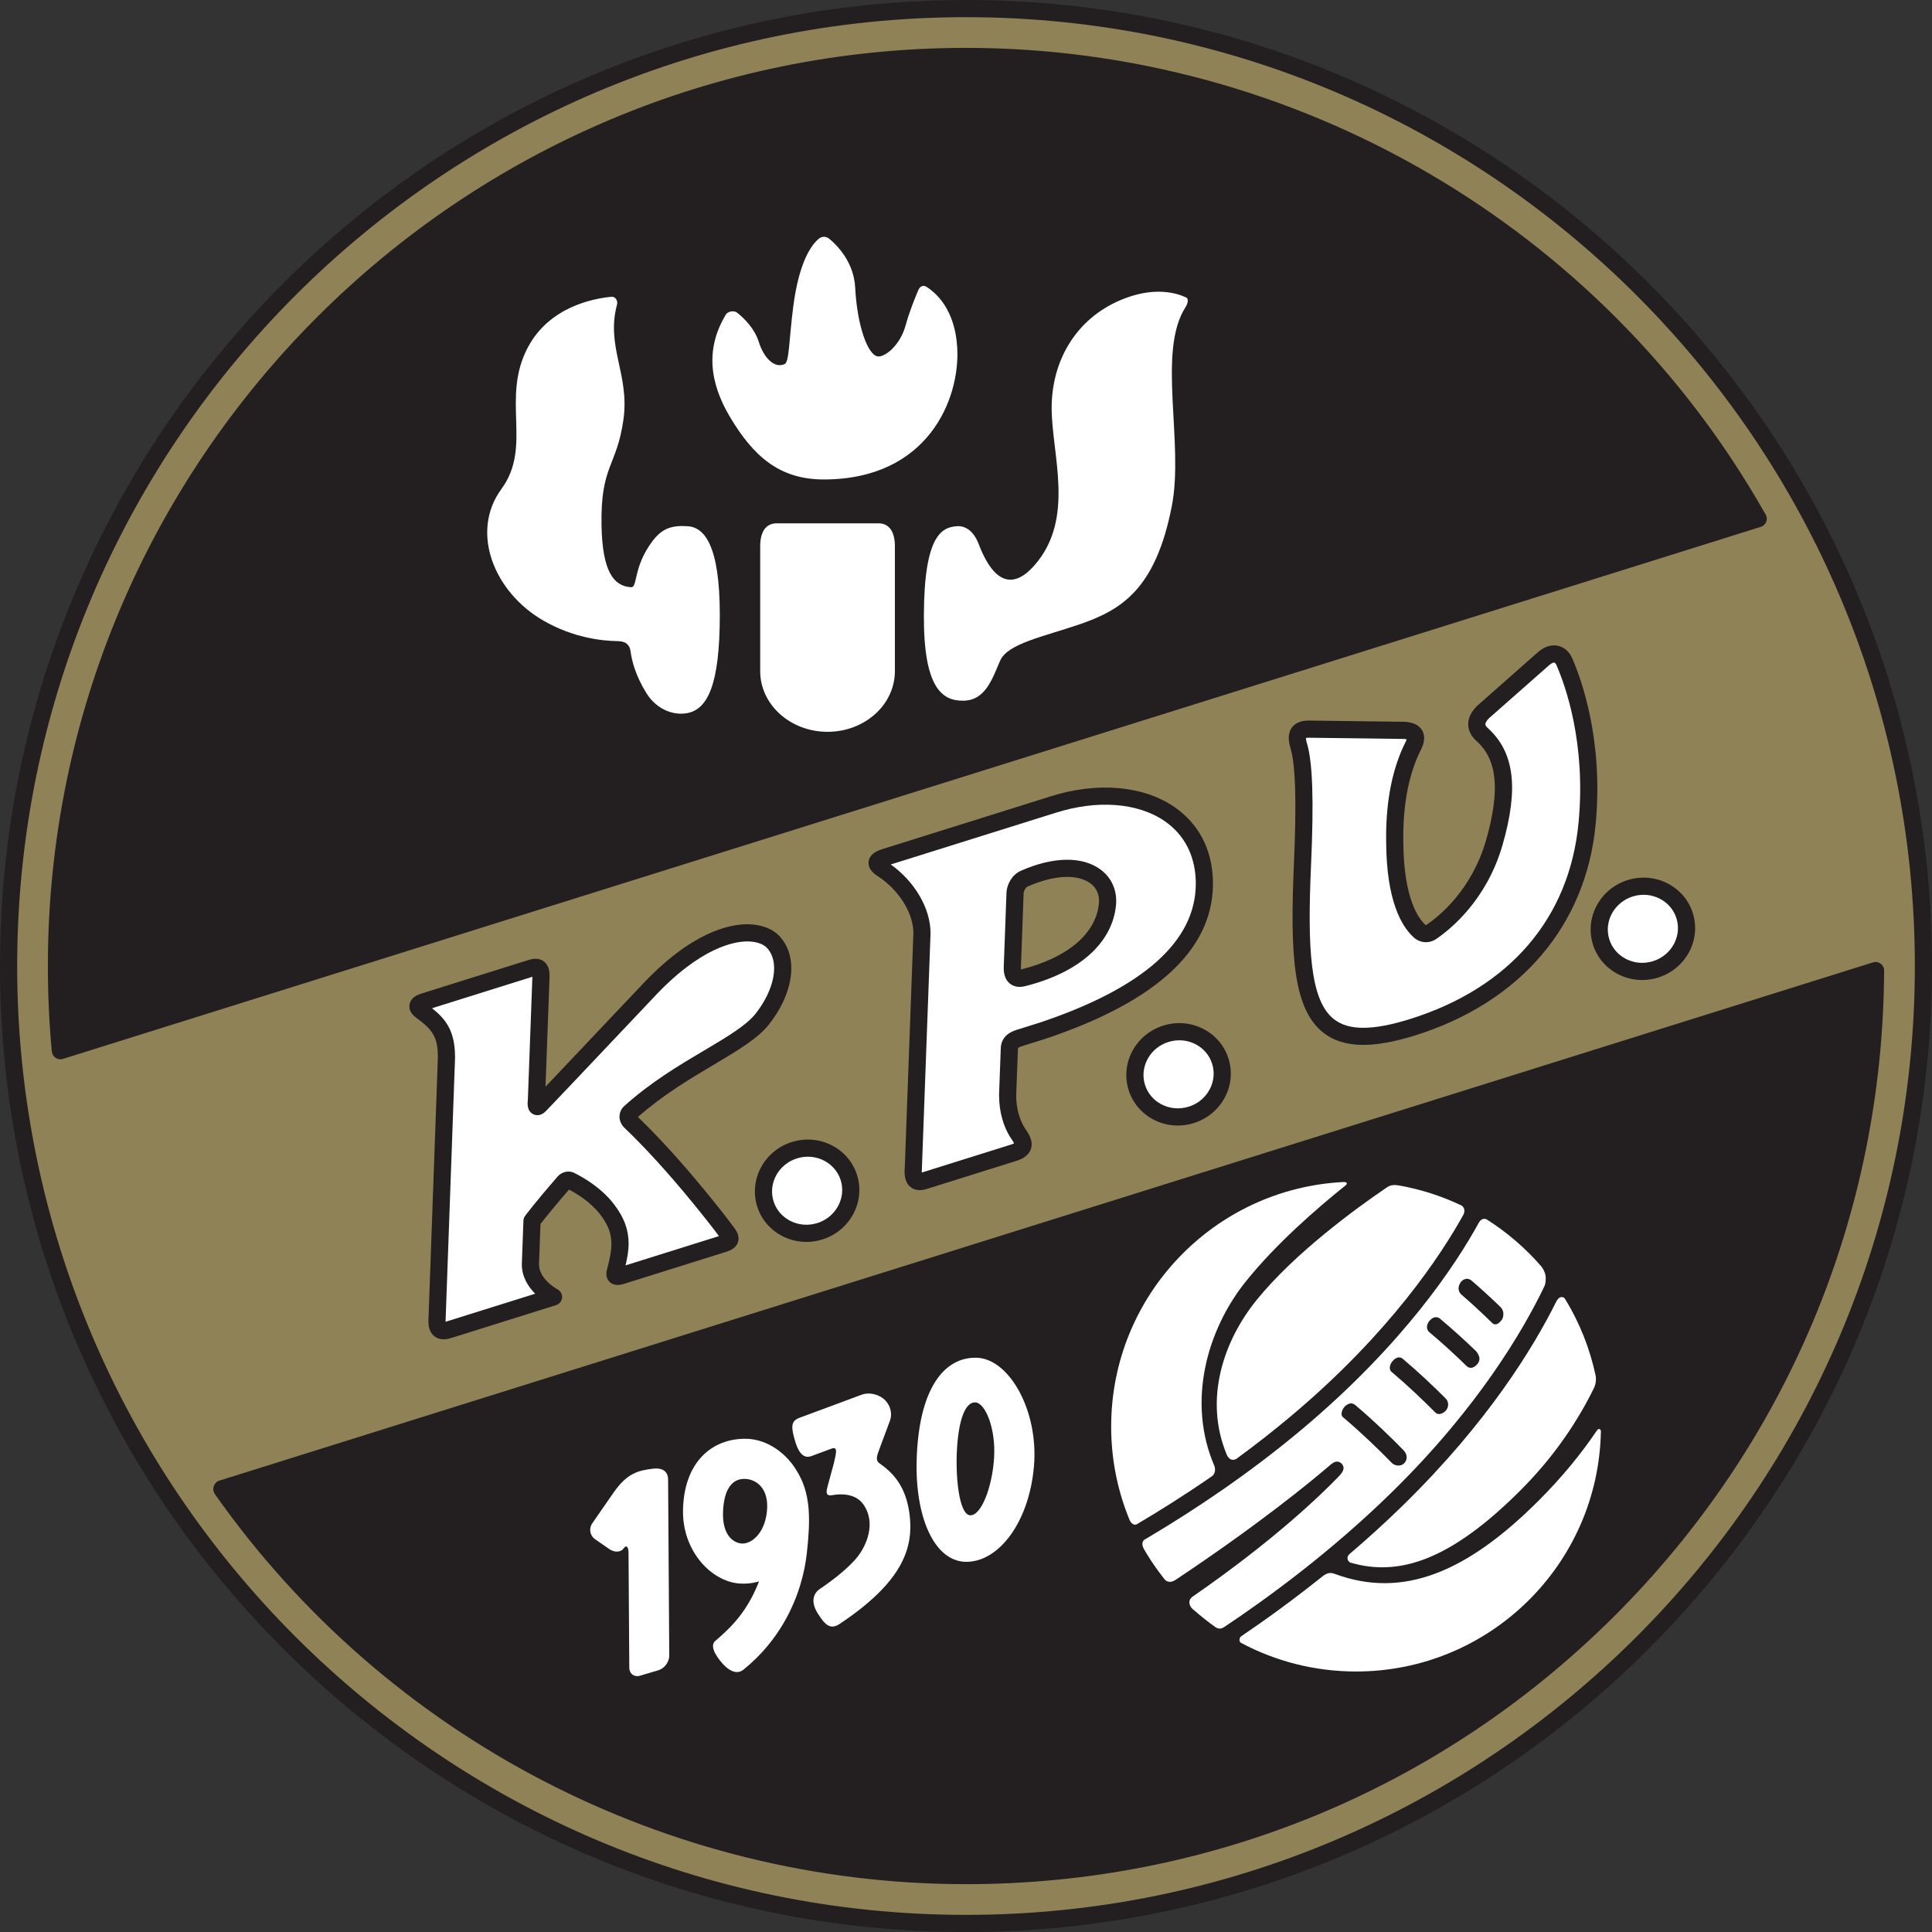 <?xml version="1.0" encoding="UTF-8"?>
<svg xmlns="http://www.w3.org/2000/svg" xmlns:xlink="http://www.w3.org/1999/xlink" width="512pt" height="512.01pt" viewBox="0 0 512 512.01" version="1.1">
<rect x="0" y="0" width="512" height="512.01" fill="#333333" stroke="none"/>
<g id="surface1">
<path style=" stroke:none;fill-rule:nonzero;fill:rgb(13.699%,12.199%,12.5%);fill-opacity:1;" d="M 0 256.004 C 0 397.164 114.844 512.012 256.004 512.012 C 397.16 512.012 512 397.164 512 256.004 C 512 114.844 397.16 0.004 256.004 0.004 C 114.844 0.004 0 114.844 0 256.004 "/>
<path style=" stroke:none;fill-rule:nonzero;fill:rgb(56.499%,50.999%,34.099%);fill-opacity:1;" d="M 4.551 256.004 C 4.551 117.352 117.352 4.551 256.004 4.551 C 394.652 4.551 507.453 117.352 507.453 256.004 C 507.453 394.656 394.652 507.461 256.004 507.461 C 117.352 507.461 4.551 394.656 4.551 256.004 M 12.688 256.004 C 12.688 263.488 13.031 271.047 13.711 278.461 L 13.766 278.824 C 13.871 279.477 14.258 280.047 14.816 280.391 C 15.379 280.734 16.059 280.82 16.688 280.621 L 466.621 139.621 C 467.305 139.41 467.848 138.887 468.086 138.211 C 468.324 137.535 468.23 136.785 467.832 136.191 L 467.715 136.016 C 424.617 59.996 343.461 12.688 256.004 12.688 C 121.84 12.688 12.688 121.84 12.688 256.004 M 496.363 255.043 L 58.078 392.395 C 57.383 392.609 56.871 393.203 56.637 393.891 C 56.402 394.578 56.547 395.398 56.965 395.988 C 102.555 460.695 176.961 499.324 256.004 499.324 C 320.723 499.324 381.645 474.195 427.539 428.562 C 473.418 382.953 498.906 322.223 499.312 257.559 C 499.312 257.566 499.312 257.574 499.312 257.582 L 499.316 257.246 C 499.328 256.52 498.988 255.828 498.402 255.391 C 497.816 254.953 497.059 254.824 496.363 255.043 M 272.406 234.91 C 271.77 235.191 271.32 236.086 271.273 236.668 L 270.547 256.535 C 270.547 256.582 270.547 256.625 270.547 256.668 C 270.547 256.789 270.555 256.848 270.562 256.93 C 282.859 253.844 290.387 247.504 291.219 239.531 C 291.246 239.262 291.262 238.996 291.262 238.738 C 291.262 236.797 290.465 235.195 288.934 234.074 C 285.492 231.566 279.316 231.879 272.406 234.91 M 278.32 211.082 L 233.66 225.078 C 232.836 225.355 230.469 226.152 230.195 228.316 C 229.926 230.457 231.93 231.758 232.688 232.246 C 238.242 235.852 242.094 242.047 242.055 247.309 L 239.773 309.445 C 239.641 310.953 239.652 313.258 241.301 314.578 C 242.406 315.465 243.867 315.633 245.645 315.074 L 269.453 307.613 C 270.234 307.352 272.496 306.602 273.203 304.496 C 273.922 302.352 272.551 300.359 271.73 299.168 C 270.984 298.078 269.258 295.02 269.312 290.086 L 269.758 278.023 C 269.762 277.793 269.762 277.57 270.789 277.266 L 277.121 275.27 C 307.32 265.145 322.223 250.859 321.414 232.816 C 321.059 224.805 317.566 218.273 311.324 213.926 C 303.066 208.176 290.727 207.113 278.32 211.082 M 308.285 271.793 C 304.688 272.922 301.754 275.363 300.027 278.66 C 298.363 281.848 298.031 285.469 299.094 288.855 C 300.156 292.246 302.492 295.031 305.68 296.695 C 308.98 298.422 312.781 298.746 316.379 297.621 C 319.977 296.492 322.91 294.055 324.637 290.754 C 326.301 287.57 326.633 283.945 325.57 280.559 C 324.508 277.168 322.172 274.387 318.984 272.723 C 315.684 270.992 311.887 270.664 308.285 271.793 M 431.332 233.234 C 424.031 235.52 419.906 243.176 422.141 250.297 C 424.371 257.418 432.125 261.348 439.426 259.062 C 443.023 257.934 445.957 255.492 447.684 252.191 C 449.348 249.008 449.68 245.387 448.617 241.996 C 446.387 234.879 438.633 230.945 431.332 233.234 M 209.848 302.645 C 202.547 304.93 198.426 312.586 200.656 319.703 C 202.887 326.824 210.645 330.758 217.941 328.469 C 225.242 326.184 229.367 318.527 227.133 311.406 C 224.902 304.285 217.148 300.355 209.848 302.645 M 407.367 173.012 L 391.453 187.059 C 389.797 188.738 389.039 190.391 389.09 192.074 C 389.137 193.621 389.871 195.086 391.223 196.309 C 394.992 199.719 398.688 205.801 393.805 222.703 C 390.016 235.809 381.531 242.715 378.059 245.074 C 377.898 245.188 377.797 245.141 377.664 245.016 C 375.973 243.457 372.035 238.234 371.898 223.438 C 371.715 213.527 373.27 205.227 376.523 198.746 C 376.906 197.98 378.078 195.645 376.891 193.566 C 376.105 192.199 374.574 191.434 372.336 191.285 L 346.688 190.953 C 344.66 190.996 343.23 191.621 342.363 192.812 C 341.094 194.562 341.547 196.777 342.004 198.293 C 343.34 202.766 343.621 212.531 342.898 229.031 C 341.828 253.27 342.773 267.574 350.812 273.762 C 355.996 277.746 363.695 277.945 375.047 274.391 C 402.898 265.66 420.328 245.258 422.863 218.418 C 424.949 196.367 419.203 180.297 416.637 174.41 C 415.883 172.684 414.504 171.492 412.855 171.141 C 411.586 170.871 409.602 170.973 407.367 173.012 M 169.762 261.371 L 147.301 285.098 C 147.301 285.098 145.926 286.539 144.566 287.965 C 144.785 281.973 145.641 258.734 145.641 258.734 C 145.641 258.695 145.641 258.66 145.641 258.621 C 145.641 257.785 145.574 255.844 144.07 254.742 C 142.523 253.613 140.621 254.227 139.996 254.43 L 111.664 263.309 C 109.387 263.977 108.699 265.242 108.531 266.188 C 108.398 266.914 108.441 268.336 110.188 269.629 C 114.402 272.719 116.105 274.551 116.035 280.379 L 113.543 349.746 C 113.449 351.762 113.988 353.246 115.148 354.141 C 116.277 355.008 117.766 355.156 119.57 354.586 L 147.371 345.871 C 148.25 345.598 148.871 344.82 148.953 343.902 C 148.961 343.836 148.965 343.766 148.965 343.699 C 148.965 342.859 148.492 342.078 147.738 341.684 C 147.688 341.656 142.844 339.066 142.844 335.02 C 142.844 334.938 142.844 334.852 142.848 334.77 C 142.848 334.77 143.184 325.652 143.23 324.387 C 144.16 323.18 146.707 319.957 150.793 315.254 C 152.77 316.281 156.465 318.48 159.059 321.848 C 161.215 324.645 162.027 326.977 162.027 329.613 C 162.027 331.613 161.562 333.789 160.855 336.477 C 160.746 336.898 160.699 337.277 160.699 337.613 C 160.699 338.645 161.133 339.316 161.562 339.73 C 162.426 340.562 163.668 340.746 165.254 340.27 C 165.262 340.266 192.586 331.699 192.586 331.699 C 193.199 331.504 194.992 330.922 195.562 329.203 C 195.668 328.875 195.723 328.539 195.723 328.199 C 195.723 327.398 195.422 326.57 194.82 325.727 C 193.289 323.578 190.434 319.941 186.781 315.488 C 180.551 307.895 174.598 301.359 169.059 296.02 C 175.551 290.27 182.68 286.004 189.004 282.254 C 195.371 278.477 200.875 275.215 203.848 271.406 C 207.711 266.457 209.703 261.199 209.703 256.602 C 209.703 253.402 208.734 250.52 206.758 248.289 C 204.879 246.172 201.852 244.98 198.227 244.938 C 193.344 244.883 183.148 246.945 169.762 261.371 "/>
<path style=" stroke:none;fill-rule:nonzero;fill:rgb(100%,100%,100%);fill-opacity:1;" d="M 219.309 193.938 C 209.453 193.938 201.461 186.738 201.461 177.859 L 201.461 144.879 C 201.426 141.215 202.781 138.562 206.059 138.688 L 232.562 138.688 C 235.84 138.562 237.191 141.215 237.156 144.879 L 237.156 177.859 C 237.156 186.738 229.168 193.938 219.309 193.938 "/>
<path style=" stroke:none;fill-rule:nonzero;fill:rgb(100%,100%,100%);fill-opacity:1;" d="M 259.367 144.184 C 257.988 140.562 255.699 139.32 253.68 139.445 C 249.637 139.699 244.891 141.719 244.836 163.199 C 244.785 182.66 249.883 185.695 255.195 185.695 C 261.262 185.695 263.031 179.629 265.051 175.078 C 267.074 170.531 276.426 168.762 286.027 165.477 C 297.234 161.641 306.246 156.125 310.539 134.141 C 313.824 117.348 306.562 93.082 314.211 81.352 C 314.629 80.715 315.172 79.234 314.344 78.84 C 311.867 77.656 305.805 75.762 296.895 79.551 C 285.016 84.605 278.699 95.723 278.699 108.109 C 278.699 120.492 285.016 137.422 274.148 149.809 C 266.012 159.082 261.262 149.176 259.367 144.184 "/>
<path style=" stroke:none;fill-rule:nonzero;fill:rgb(100%,100%,100%);fill-opacity:1;" d="M 167.109 172.609 C 167.426 175.086 168.41 179.012 171.293 183.672 C 174.086 188.188 178.688 189.66 182.16 188.977 C 187.594 187.91 190.754 181.34 190.754 162.949 C 190.754 144.559 186.711 139.695 182.16 139.445 C 178.09 139.219 175.516 139.91 172.832 143.508 C 167.754 150.312 169.016 155.719 167.25 155.621 C 162.699 155.367 159.668 151.574 159.414 139.445 C 159.078 123.242 163.457 123.777 165.227 111.141 C 166.891 99.254 160.504 91.84 163.527 80.695 C 163.719 79.992 163.363 78.527 161.953 78.66 C 157.094 79.129 145.641 81.352 139.953 91.934 C 132.629 105.582 141.219 118.219 132.879 129.59 C 124.539 140.961 130.859 156.883 144 164.465 C 151.895 169.02 159.527 169.855 163.711 169.906 C 165.773 169.934 166.875 170.809 167.109 172.609 "/>
<path style=" stroke:none;fill-rule:nonzero;fill:rgb(100%,100%,100%);fill-opacity:1;" d="M 218.297 127.062 C 206.422 127.062 199.598 120.742 193.531 110.637 C 187.836 101.141 187.043 92.094 192.414 83.281 C 192.762 82.711 194.336 82.047 195.434 82.934 C 197.293 84.43 200 87.105 201.113 90.672 C 202.379 94.715 205.156 97.746 207.938 96.484 C 209.176 95.922 209.055 90.32 210.211 81.32 C 211.746 69.391 215.004 64.93 216.961 63.293 C 217.906 62.5 219.027 62.668 219.75 63.266 C 221.914 65.051 226.289 69.469 226.637 76.266 C 227.145 86.121 229.922 94.211 232.703 94.461 C 234.465 94.621 238.516 91.68 240.031 86.121 C 240.965 82.703 242.453 79.012 243.34 76.93 C 243.781 75.891 244.629 75.461 245.473 75.98 C 247.992 77.547 253.109 81.953 253.68 92.188 C 254.438 105.836 245.844 127.062 218.297 127.062 "/>
<path style=" stroke:none;fill-rule:nonzero;fill:rgb(100%,100%,100%);fill-opacity:1;" d="M 321.965 389.938 C 322.059 389.441 321.941 388.746 321.844 388.527 C 314.492 371.531 319.82 352.402 330.254 339.473 C 338.168 329.664 348.766 320.398 356.684 314.059 C 356.871 313.91 356.996 313.613 356.852 313.445 C 356.711 313.273 356.297 313.234 356.031 313.246 C 321.734 314.984 294.469 343.34 294.469 378.062 C 294.469 386.289 295.996 394.156 298.789 401.398 C 298.965 401.848 299.141 402.289 299.32 402.734 C 299.621 403.469 300.367 404.375 301.246 403.957 C 307.062 400.527 313.895 396.254 321.176 391.215 C 321.449 391.027 321.84 390.574 321.965 389.938 "/>
<path style=" stroke:none;fill-rule:nonzero;fill:rgb(100%,100%,100%);fill-opacity:1;" d="M 326.227 386.766 C 325.715 386.555 325.281 385.93 325.137 385.586 C 318.906 370.699 324.371 355.23 332.934 344.617 C 343.109 332.012 359.617 320.062 367.305 314.828 C 367.59 314.633 368.113 314.25 368.855 314.105 C 369.484 313.984 370.344 314.086 370.602 314.133 C 376.469 315.156 382.066 316.969 387.281 319.457 C 387.527 319.574 387.926 319.965 388.039 320.473 C 388.156 320.98 387.984 321.605 387.844 321.863 C 381.785 332.805 368.188 353.352 342.297 375.137 C 337.402 379.254 332.473 383.086 327.656 386.605 C 327.414 386.781 326.781 386.992 326.227 386.766 "/>
<path style=" stroke:none;fill-rule:nonzero;fill:rgb(100%,100%,100%);fill-opacity:1;" d="M 413.555 343.785 C 413.059 343.914 412.648 344.488 412.434 344.918 C 406.305 357.246 394.211 376.973 372.004 398.73 C 367.211 403.426 362.355 407.816 357.602 411.863 C 357.324 412.098 357.066 412.562 357.098 412.992 C 357.133 413.512 357.516 413.988 357.859 414.094 C 370.77 417.938 384.504 413.395 402.945 394.953 C 412.09 385.809 418.289 376.293 422.484 367.703 C 422.605 367.453 422.805 366.871 422.891 366.199 C 422.965 365.625 422.941 364.953 422.895 364.727 C 421.363 357.387 418.59 350.5 414.805 344.301 C 414.637 344.027 414.289 343.598 413.555 343.785 "/>
<path style=" stroke:none;fill-rule:nonzero;fill:rgb(100%,100%,100%);fill-opacity:1;" d="M 352.266 416.879 C 351.473 416.984 350.73 417.543 350.473 417.754 C 342.453 424.176 335.016 429.508 329.039 433.555 C 328.82 433.703 328.5 433.984 328.477 434.48 C 328.457 434.898 328.598 435.223 328.848 435.355 C 337.945 440.211 348.336 442.965 359.367 442.965 C 394.793 442.965 423.586 414.582 424.254 379.324 C 424.262 379.121 424.129 378.809 423.91 378.73 C 423.578 378.613 423.336 378.883 423.16 379.145 C 419.184 385.027 414.152 391.285 407.777 397.66 C 388.422 417.02 371.59 423.535 354.098 417.23 C 353.773 417.113 352.996 416.777 352.266 416.879 "/>
<path style=" stroke:none;fill-rule:nonzero;fill:rgb(100%,100%,100%);fill-opacity:1;" d="M 409.309 340.82 C 403.672 352.582 391.695 373.066 368.816 395.484 C 352.453 411.523 335.328 423.926 324.379 431.211 C 324.215 431.32 323.77 431.574 323.336 431.59 C 322.84 431.609 322.348 431.379 322.156 431.246 C 320.016 429.742 317.988 428.09 316.023 426.371 C 315.328 425.762 314.578 424.23 316.031 423.137 C 337.504 408.309 349.934 396.281 354.629 391.43 C 355.949 390.066 356.551 389.086 355.59 387.898 C 354.422 386.812 353.398 387.484 352.371 388.363 C 347.352 392.68 333.547 404.043 311.379 418.785 C 310.105 419.559 309.098 419.152 308.582 418.477 C 308.086 417.824 307.57 417.184 307.086 416.523 C 305.672 414.605 304.359 412.605 303.16 410.535 C 303.059 410.355 302.781 409.801 302.746 409.273 C 302.715 408.758 302.91 408.266 303.297 408.023 C 303.902 407.648 304.535 407.293 305.172 406.914 C 316.402 400.207 330.969 390.609 345.223 378.617 C 371.898 356.176 385.703 335.324 391.898 324.035 C 392.031 323.797 392.387 323.293 392.824 323.102 C 393.266 322.91 393.789 323.031 393.992 323.16 C 399.41 326.586 404.285 330.789 408.461 335.613 C 408.777 335.98 409.363 336.914 409.551 337.91 C 409.773 339.07 409.551 340.309 409.309 340.82 M 356.379 372.727 C 355.336 373.906 355.387 375.137 355.82 375.5 C 360.777 379.68 365.328 384.082 368.914 387.75 C 369.477 388.324 371.133 388.879 372.211 387.688 C 373.074 386.715 372.965 385.344 371.891 384.266 C 368.438 380.738 364.129 376.578 359.402 372.559 C 358.434 371.633 357.551 371.695 356.379 372.727 M 368.953 360.812 C 367.973 362.094 368.324 363.172 368.707 363.496 C 373.066 367.18 377.105 371.031 380.441 374.391 C 380.883 374.836 381.996 375.043 383.227 373.773 C 384.086 372.602 383.828 371.379 383.164 370.652 C 379.879 367.359 375.953 363.648 371.707 360.062 C 371.309 359.727 370.246 359.246 368.953 360.812 M 391.215 358.117 C 388.32 355.32 385.062 352.336 381.605 349.453 C 381.172 349.094 380.102 348.637 378.941 349.898 C 377.641 351.352 378.266 352.605 378.723 352.988 C 382.328 355.996 385.73 359.145 388.715 362.059 C 389.215 362.551 390.465 362.977 391.73 361.211 C 392.309 360.266 392.172 359.375 391.215 358.117 M 387.086 339.82 C 386.039 341.367 386.723 342.586 387.23 343.023 C 390.176 345.57 392.957 348.164 395.445 350.598 C 395.926 351.062 396.844 351.414 398.102 349.613 C 398.645 348.426 398.488 347.184 397.59 346.312 C 395.258 344.066 392.699 341.707 389.996 339.383 C 389.52 338.977 388.316 338.336 387.086 339.82 "/>
<path style=" stroke:none;fill-rule:nonzero;fill:rgb(100%,100%,100%);fill-opacity:1;" d="M 220.977 387.793 L 219.305 393.945 C 218.734 395.953 219.164 396.488 220.641 396.223 C 222.949 395.805 226.648 395.82 228.668 398.512 C 232.309 403.363 229.777 409.73 226.73 413.199 C 224.734 415.441 221.758 418.039 217.34 421.043 C 215.641 422.141 214.691 424.352 216.715 427.574 C 218.734 430.793 220.121 431.945 222.555 430.328 C 227.309 427.168 230.938 424.16 233.684 421.293 C 240.352 414.332 241.773 408.113 241.102 401.859 C 240.379 395.141 237.688 391.148 233.656 388.223 C 232.793 387.594 231.906 387.262 232.672 385.074 C 233.391 383.008 234.727 379.617 235.855 376.48 C 236.422 374.906 236.094 373.023 235.094 371.707 L 234.977 371.547 C 233.547 369.66 230.566 368.793 228.352 369.613 L 211.742 375.777 C 209.574 376.648 209.609 378.219 210.73 381.973 C 211.91 385.938 213.531 386.434 215.027 385.879 C 216.473 385.344 218.418 384.621 220.473 383.859 C 222.098 383.348 221.574 385.16 220.977 387.793 "/>
<path style=" stroke:none;fill-rule:nonzero;fill:rgb(100%,100%,100%);fill-opacity:1;" d="M 156.941 403.719 C 155.996 405.078 156.34 406.965 157.699 407.906 L 161.477 410.523 C 162.836 411.469 164.531 411.398 165.246 410.363 C 165.961 409.336 166.555 409.848 166.566 411.5 L 166.77 441.918 C 166.777 443.574 168.086 444.539 169.672 444.066 L 174.496 442.629 C 176.086 442.156 177.371 440.414 177.363 438.762 L 177.051 392.105 C 177.035 389.738 175.309 388.922 172.965 389.223 C 169.254 389.699 166.25 390.32 162.633 395.508 L 156.941 403.719 "/>
<path style=" stroke:none;fill-rule:nonzero;fill:rgb(100%,100%,100%);fill-opacity:1;" d="M 214.328 400.445 C 214.531 403.688 214.289 407.473 213.793 411.824 C 213.297 416.184 211.809 423.055 207.68 430.105 C 205.199 434.34 201.77 438.641 197.023 442.48 C 195.352 443.832 193.133 443.023 190.797 440.055 C 188.461 437.086 188.715 435.57 189.578 434.836 C 192.414 432.441 194.801 430.035 196.621 427.512 C 198.691 424.641 200.133 421.746 201.133 419.113 L 200.914 419.156 C 199.348 419.602 197.691 419.777 195.977 419.648 C 188.395 419.082 180.848 410.953 181.004 400.316 C 181.191 387.426 188.746 381.117 197.797 381.297 C 203.363 381.406 208.652 385.156 211.566 390.5 C 212.406 392.039 213.984 394.945 214.328 400.445 M 196.484 391.977 C 193.828 392.355 191.871 394.883 191.617 400.473 C 191.305 407.328 194.84 409.227 197.113 409.035 C 199.77 408.812 203.055 405.562 203.309 399.621 C 203.559 393.684 199.57 391.531 196.484 391.977 "/>
<path style=" stroke:none;fill-rule:nonzero;fill:rgb(100%,100%,100%);fill-opacity:1;" d="M 274.004 388.629 C 272.711 403.422 264.703 413.898 256.117 413.898 C 247.535 413.898 242.527 401.957 242.922 387.113 C 243.426 367.906 250.262 359.562 258.844 359.816 C 267.434 360.07 275.297 373.832 274.004 388.629 M 258.387 371.645 C 255.852 371.645 254.141 375.992 253.637 383.574 C 253.129 391.156 254.141 401.363 257.07 401.566 C 260.004 401.77 262.938 394.188 263.441 386.406 C 263.945 378.621 261.117 371.645 258.387 371.645 "/>
<path style=" stroke:none;fill-rule:nonzero;fill:rgb(100%,100%,100%);fill-opacity:1;" d="M 307.785 292.66 C 305.68 291.562 304.133 289.727 303.434 287.496 C 302.734 285.266 302.961 282.879 304.059 280.77 C 305.223 278.547 307.203 276.898 309.648 276.133 C 312.086 275.371 314.656 275.59 316.879 276.754 C 318.984 277.855 320.531 279.688 321.23 281.918 C 321.93 284.148 321.711 286.539 320.605 288.648 C 319.441 290.871 317.461 292.516 315.02 293.281 C 312.578 294.043 310.012 293.824 307.785 292.66 "/>
<path style=" stroke:none;fill-rule:nonzero;fill:rgb(100%,100%,100%);fill-opacity:1;" d="M 426.48 248.934 C 425 244.211 427.785 239.113 432.691 237.574 C 437.598 236.035 442.797 238.633 444.277 243.359 C 444.977 245.59 444.754 247.977 443.652 250.086 C 442.488 252.309 440.504 253.957 438.062 254.723 C 433.16 256.258 427.965 253.66 426.48 248.934 "/>
<path style=" stroke:none;fill-rule:nonzero;fill:rgb(100%,100%,100%);fill-opacity:1;" d="M 204.996 318.344 C 203.516 313.617 206.301 308.523 211.211 306.984 C 216.113 305.445 221.312 308.039 222.793 312.77 C 223.062 313.629 223.191 314.496 223.191 315.359 C 223.191 319.23 220.598 322.871 216.582 324.129 C 211.676 325.664 206.477 323.07 204.996 318.344 "/>
<path style=" stroke:none;fill-rule:nonzero;fill:rgb(100%,100%,100%);fill-opacity:1;" d="M 380.617 248.836 C 384.496 246.199 393.973 238.496 398.176 223.965 C 402.531 208.891 401.328 199.32 394.277 192.934 C 394.043 192.723 393.648 192.312 393.637 191.941 C 393.625 191.559 393.969 190.98 394.582 190.355 L 410.406 176.398 C 411.203 175.672 411.719 175.551 411.906 175.59 C 412.09 175.629 412.316 175.887 412.465 176.23 C 414.891 181.793 420.32 196.996 418.336 217.988 C 415.945 243.285 400.09 261.773 373.684 270.051 C 363.875 273.121 357.488 273.156 353.586 270.156 C 347.156 265.211 346.465 251.406 347.441 229.23 C 348.203 211.977 347.867 202.031 346.359 196.988 C 346.129 196.223 346.086 195.785 346.086 195.566 C 346.086 195.562 346.086 195.566 346.086 195.562 C 346.211 195.535 346.41 195.508 346.703 195.5 L 372.156 195.832 C 372.449 195.852 372.621 195.891 372.777 195.93 C 372.719 196.109 372.637 196.348 372.457 196.707 C 369.055 203.48 367.336 211.93 367.336 221.848 C 367.336 222.395 367.34 222.945 367.352 223.5 C 367.488 238.652 371.355 245.387 374.578 248.359 C 376.285 249.938 378.715 250.133 380.617 248.836 "/>
<path style=" stroke:none;fill-rule:nonzero;fill:rgb(100%,100%,100%);fill-opacity:1;" d="M 144.758 294.359 L 150.582 288.246 L 173.098 264.465 C 185.746 250.832 194.848 249.449 198.176 249.488 C 200.465 249.512 202.352 250.176 203.355 251.305 C 204.562 252.672 205.148 254.504 205.148 256.605 C 205.148 260.176 203.461 264.512 200.262 268.605 C 197.816 271.738 192.656 274.801 186.684 278.34 C 179.973 282.32 172.367 286.828 165.371 293.172 C 164.879 293.621 164.273 294.43 164.18 295.754 C 164.176 295.828 164.172 295.906 164.172 295.98 C 164.172 297.188 164.844 298.27 165.449 298.848 C 170.984 304.141 176.977 310.707 183.262 318.375 C 186.414 322.219 188.969 325.461 190.531 327.578 C 189.34 327.953 168.938 334.348 165.785 335.336 C 166.234 333.348 166.59 331.43 166.59 329.57 C 166.59 326.188 165.59 322.867 162.66 319.07 C 159.336 314.758 154.645 312.051 152.145 310.82 C 150.523 310.023 148.723 310.699 147.781 311.781 C 142.152 318.234 139.281 322.055 139.164 322.215 C 138.887 322.586 138.727 323.031 138.711 323.492 L 138.305 334.574 C 138.297 334.738 138.289 334.898 138.289 335.059 C 138.289 338.438 140.031 341.047 141.824 342.844 C 135.777 344.738 118.203 350.246 118.203 350.246 C 118.203 350.246 118.121 350.262 118.09 350.27 C 118.086 350.234 118.082 350.227 118.082 350.188 C 118.082 350.113 118.086 350.027 118.09 349.934 L 120.586 280.488 C 120.586 280.367 120.586 280.242 120.586 280.125 C 120.586 273.203 118.133 270.074 114.496 267.188 C 117.176 266.348 140.543 259.023 141.086 258.855 C 141.07 259.277 139.879 291.633 139.879 291.633 C 139.883 291.566 139.891 291.492 139.898 291.426 C 139.801 292.172 139.512 294.438 141.371 295.305 C 141.898 295.551 143.285 295.953 144.758 294.359 "/>
<path style=" stroke:none;fill-rule:nonzero;fill:rgb(100%,100%,100%);fill-opacity:1;" d="M 270.578 230.746 C 268.137 231.82 266.887 234.363 266.734 236.414 L 266 256.383 C 265.926 258.773 266.844 260.023 267.629 260.656 C 268.363 261.246 269.652 261.848 271.629 261.355 C 285.91 257.781 294.703 249.996 295.742 240 C 296.148 236.113 294.645 232.613 291.613 230.402 C 286.781 226.871 279.113 227 270.578 230.746 M 279.691 215.418 C 290.773 211.875 301.621 212.715 308.723 217.656 C 313.762 221.168 316.578 226.48 316.871 233.02 C 316.887 233.398 316.898 233.781 316.898 234.156 C 316.898 249.406 303.035 261.781 275.672 270.957 L 269.484 272.906 C 265.973 273.961 265.223 276.219 265.211 277.926 L 264.766 289.977 C 264.766 290.07 264.766 290.164 264.766 290.262 C 264.766 294.605 265.93 298.758 267.984 301.742 C 268.453 302.43 268.637 302.77 268.734 303 C 268.59 303.078 268.391 303.172 268.059 303.281 C 268.059 303.281 244.312 310.727 244.293 310.73 C 244.285 310.645 244.277 310.605 244.277 310.492 C 244.277 310.285 244.285 310.031 244.312 309.723 L 246.602 247.406 C 246.602 247.367 246.602 247.332 246.602 247.293 C 246.602 240.734 242.402 233.598 236.059 229.094 C 237.961 228.496 279.691 215.418 279.691 215.418 "/>
</g>
</svg>
